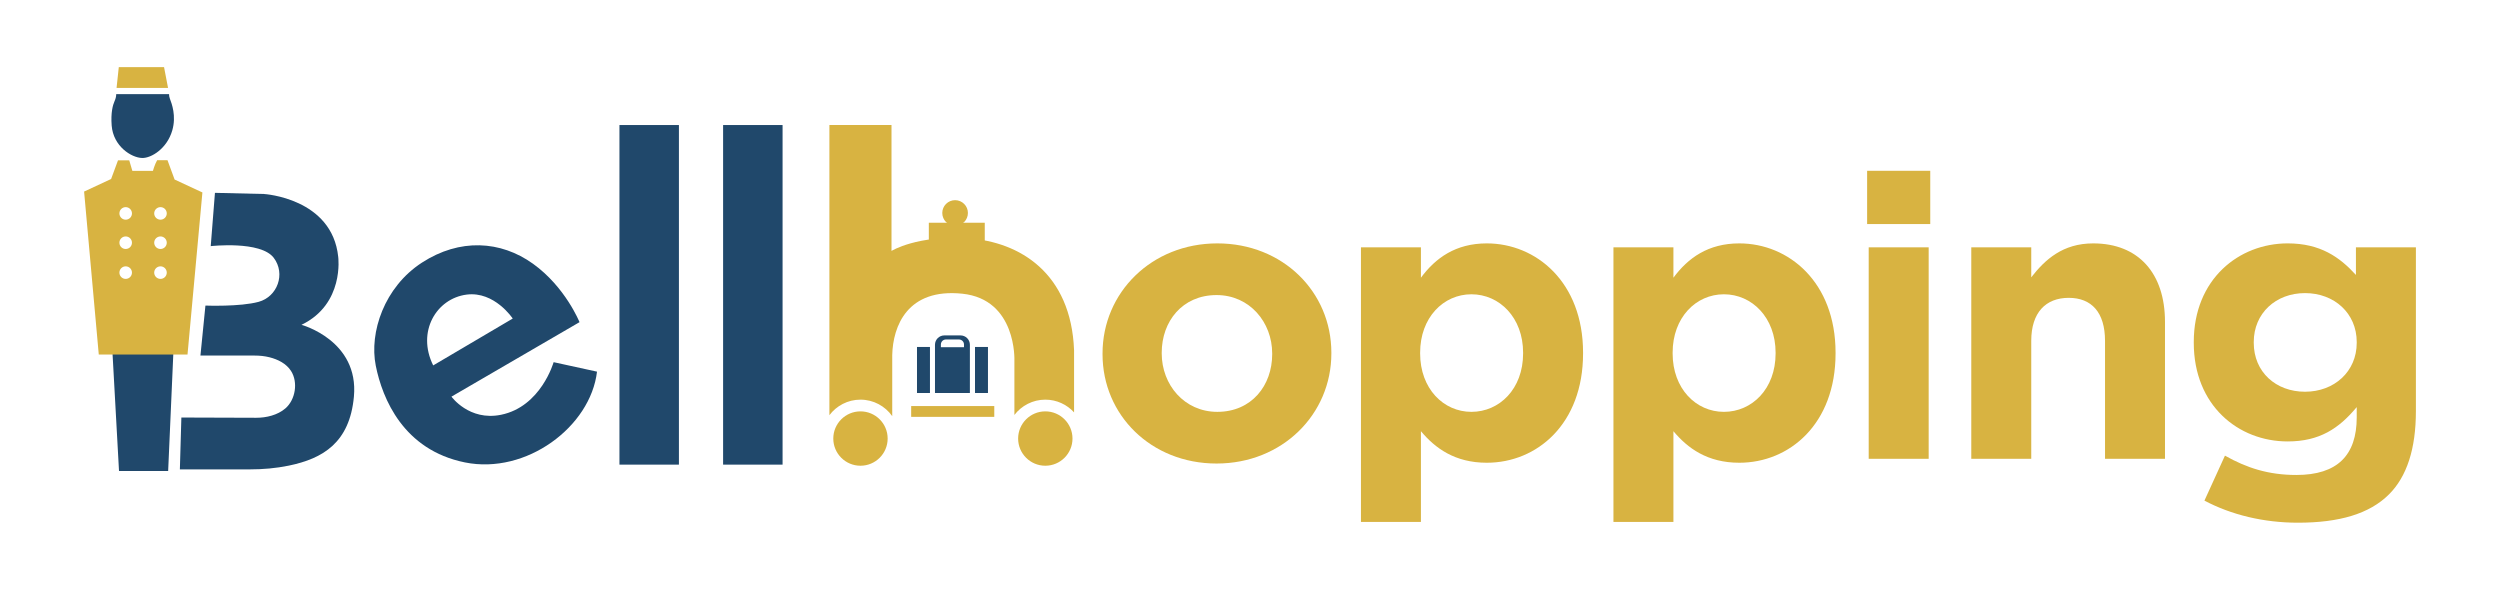 <?xml version="1.0" encoding="UTF-8"?>
<!-- Generator: Adobe Illustrator 16.0.0, SVG Export Plug-In . SVG Version: 6.00 Build 0)  -->
<svg xmlns="http://www.w3.org/2000/svg" xmlns:xlink="http://www.w3.org/1999/xlink" version="1.1" id="Layer_1" x="0px" y="0px" width="1280px" height="308px" viewBox="0 0 1280 308" xml:space="preserve">
<polygon fill="#D8B341" points="59.681,45.018 86.04,45.018 83.991,34.372 60.82,34.372 "></polygon>
<path fill="#20486B" d="M59.51,48.206h27.043c0,0.778,0.14,1.542,0.414,2.271c0.979,2.607,3.375,8.873,1.237,16.289  c-2.676,9.28-10.704,14.233-15.429,14.119c-5.55-0.134-14.802-6.035-15.599-16.624c-0.498-6.619,0.582-10.479,1.463-12.444  c0.5-1.116,0.853-2.308,0.859-3.53C59.499,48.229,59.502,48.198,59.51,48.206"></path>
<polygon fill="#20486B" points="57.574,180.287 60.934,241.147 86.097,241.147 88.83,179.034 "></polygon>
<path fill="#D8B341" d="M89.399,91.93l-3.643-9.906h-5.295c-1.252,2.163-2.163,5.465-2.163,5.465H67.765l-1.594-5.408h-5.75  l-3.53,9.564l-13.834,6.433l7.515,83.462h45.431l7.629-83.006L89.399,91.93z M64.349,142.798c-1.776,0-3.216-1.44-3.216-3.217  c0-1.776,1.44-3.216,3.216-3.216c1.777,0,3.217,1.44,3.217,3.216C67.566,141.358,66.126,142.798,64.349,142.798 M64.349,127.483  c-1.776,0-3.216-1.44-3.216-3.216c0-1.777,1.44-3.217,3.216-3.217c1.777,0,3.217,1.44,3.217,3.217  C67.566,126.043,66.126,127.483,64.349,127.483 M64.349,112.481c-1.776,0-3.216-1.439-3.216-3.217c0-1.776,1.44-3.216,3.216-3.216  c1.777,0,3.217,1.44,3.217,3.216C67.566,111.042,66.126,112.481,64.349,112.481 M82.169,142.798c-1.776,0-3.217-1.44-3.217-3.217  c0-1.776,1.441-3.216,3.217-3.216s3.217,1.44,3.217,3.216C85.386,141.358,83.945,142.798,82.169,142.798 M82.169,127.483  c-1.776,0-3.217-1.44-3.217-3.216c0-1.777,1.441-3.217,3.217-3.217s3.217,1.44,3.217,3.217  C85.386,126.043,83.945,127.483,82.169,127.483 M82.169,112.481c-1.776,0-3.217-1.439-3.217-3.217c0-1.776,1.441-3.216,3.217-3.216  s3.217,1.44,3.217,3.216C85.386,111.042,83.945,112.481,82.169,112.481"></path>
<path fill="#20486B" d="M107.896,126.018l2.156-27.284l25.129,0.594c0,0,34.867,2.082,37.99,32.192c0,0,3.271,24.163-18.81,34.793  c0,0,29.515,7.955,26.839,36.8c-2.175,23.438-15.731,31.669-33.406,35.302c-6.532,1.342-13.199,1.91-19.867,1.91H92.094  l0.766-26.553c0,0,38.29,0.128,38.298,0.128c5.2,0.017,10.957-1.354,14.962-4.801c5.163-4.446,6.596-13.396,2.879-19.183  c-2.441-3.8-6.717-5.896-10.972-6.979c-2.509-0.64-5.101-0.889-7.69-0.889h-27.711l2.553-25.596c0,0,17.681,0.702,27.255-1.915  c9.575-2.617,13.934-14.312,7.724-22.532C133.457,123.134,107.896,126.018,107.896,126.018"></path>
<path fill="#20486B" d="M283.456,185.432c0,0-6.447,22.774-26.936,26.937c-16.34,3.319-25.369-9.294-25.369-9.294l65.559-38.128  c0,0-7.211-17.982-23.807-29.897c-16.596-11.915-37.532-13.107-56.851-0.596c-19.319,12.511-27.064,35.745-23.66,52.766  c3.405,17.021,14.213,43.149,45.617,49.532c31.405,6.383,64.341-18.255,67.66-46.468L283.456,185.432z M238.903,150.836  c14.298-1.851,23.617,12.255,23.617,12.255l-40.723,24C213.243,169.857,223.406,152.842,238.903,150.836"></path>
<rect x="317.158" y="64.018" fill="#20486B" width="30.448" height="173.873"></rect>
<rect x="370.228" y="64.018" fill="#20486B" width="30.448" height="173.873"></rect>
<rect x="469.499" y="177.645" fill="#20486B" width="6.638" height="23.574"></rect>
<rect x="499.201" y="177.645" fill="#20486B" width="6.638" height="23.574"></rect>
<path fill="#20486B" d="M491.796,171.729h-8.298c-2.644,0-4.787,2.144-4.787,4.788v24.701h17.872v-24.701  C496.583,173.873,494.44,171.729,491.796,171.729 M493.563,177.772h-11.83v-1.395c0-1.416,1.148-2.563,2.564-2.563h6.702  c1.416,0,2.564,1.146,2.564,2.563V177.772z"></path>
<path fill="#D8B341" d="M549.116,224.538c0,7.685-6.23,13.915-13.915,13.915s-13.915-6.23-13.915-13.915s6.23-13.915,13.915-13.915  S549.116,216.854,549.116,224.538"></path>
<rect x="466.52" y="207.9" fill="#D8B341" width="42.553" height="5.531"></rect>
<path fill="#D8B341" d="M549.922,179.299v31.841c-3.64-4-8.89-6.521-14.72-6.521c-6.44,0-12.18,3.08-15.83,7.84v-27.88  c0,0,1.28-31.32-26.72-34.21s-35.49,16.51-35.83,31.49v31.2c-3.61-5.101-9.55-8.44-16.26-8.44c-6.5,0-12.28,3.13-15.91,7.96V64.009  h31.8v64.47c0,0,13.13-8.24,39.34-6.45C522.012,123.819,548.393,139.729,549.922,179.299"></path>
<path fill="#D8B341" d="M454.478,224.538c0,7.685-6.23,13.915-13.915,13.915s-13.915-6.23-13.915-13.915s6.23-13.915,13.915-13.915  S454.478,216.854,454.478,224.538"></path>
<rect x="475.559" y="114.04" fill="#D8B341" width="28.637" height="17.952"></rect>
<path fill="#D8B341" d="M495.572,109.05c0,3.624-2.938,6.563-6.563,6.563c-3.624,0-6.562-2.939-6.562-6.563s2.938-6.563,6.562-6.563  C492.634,102.487,495.572,105.426,495.572,109.05"></path>
<path fill="#D8B341" d="M564.501,181.375v-0.403c0-31.107,25.047-56.357,58.781-56.357c33.531,0,58.377,24.846,58.377,55.953v0.404  c0,31.106-25.048,56.356-58.781,56.356C589.346,237.328,564.501,212.482,564.501,181.375 M651.359,181.375v-0.403  c0-15.957-11.514-29.895-28.481-29.895c-17.574,0-28.078,13.533-28.078,29.491v0.404c0,15.958,11.514,29.895,28.482,29.895  C640.856,210.866,651.359,197.334,651.359,181.375"></path>
<path fill="#D8B341" d="M696.808,126.635h30.705v15.553c7.474-10.1,17.775-17.573,33.733-17.573  c25.249,0,49.286,19.795,49.286,55.953v0.403c0,36.157-23.634,55.952-49.286,55.952c-16.362,0-26.462-7.474-33.733-16.158v46.459  h-30.705V126.635z M779.829,180.972v-0.403c0-17.979-12.119-29.896-26.461-29.896c-14.343,0-26.261,11.917-26.261,29.896v0.403  c0,17.979,11.918,29.896,26.261,29.896C767.71,210.867,779.829,199.151,779.829,180.972"></path>
<path fill="#D8B341" d="M826.085,126.635h30.705v15.553c7.474-10.1,17.775-17.573,33.733-17.573  c25.249,0,49.286,19.795,49.286,55.953v0.403c0,36.157-23.634,55.952-49.286,55.952c-16.362,0-26.462-7.474-33.733-16.158v46.459  h-30.705V126.635z M909.106,180.972v-0.403c0-17.979-12.119-29.896-26.461-29.896c-14.343,0-26.261,11.917-26.261,29.896v0.403  c0,17.979,11.918,29.896,26.261,29.896C896.987,210.867,909.106,199.151,909.106,180.972"></path>
<path fill="#D8B341" d="M955.969,87.447h32.319v27.27h-32.319V87.447z M956.777,126.635h30.703v108.271h-30.703V126.635z"></path>
<path fill="#D8B341" d="M1009.295,126.635h30.704v15.352c7.068-9.09,16.158-17.372,31.713-17.372  c23.229,0,36.764,15.352,36.764,40.197v70.094h-30.704v-60.397c0-14.543-6.868-22.017-18.583-22.017  c-11.716,0-19.189,7.474-19.189,22.017v60.397h-30.704V126.635z"></path>
<path fill="#D8B341" d="M1128.673,256.316l10.505-23.027c11.109,6.261,22.22,9.898,36.562,9.898  c21.007,0,30.905-10.102,30.905-29.492v-5.252c-9.09,10.908-18.988,17.574-35.351,17.574c-25.25,0-48.075-18.383-48.075-50.499  v-0.404c0-32.32,23.23-50.499,48.075-50.499c16.767,0,26.663,7.07,34.946,16.159v-14.139h30.703v83.828  c0,19.393-4.646,33.532-13.736,42.621c-10.099,10.101-25.652,14.544-46.661,14.544  C1158.973,267.628,1142.409,263.588,1128.673,256.316 M1206.645,175.519v-0.404c0-14.746-11.516-25.048-26.462-25.048  c-14.947,0-26.261,10.302-26.261,25.048v0.404c0,14.946,11.313,25.047,26.261,25.047  C1195.129,200.565,1206.645,190.263,1206.645,175.519"></path>
<rect y="-361" fill="none" width="1280" height="1024"></rect>
</svg>
